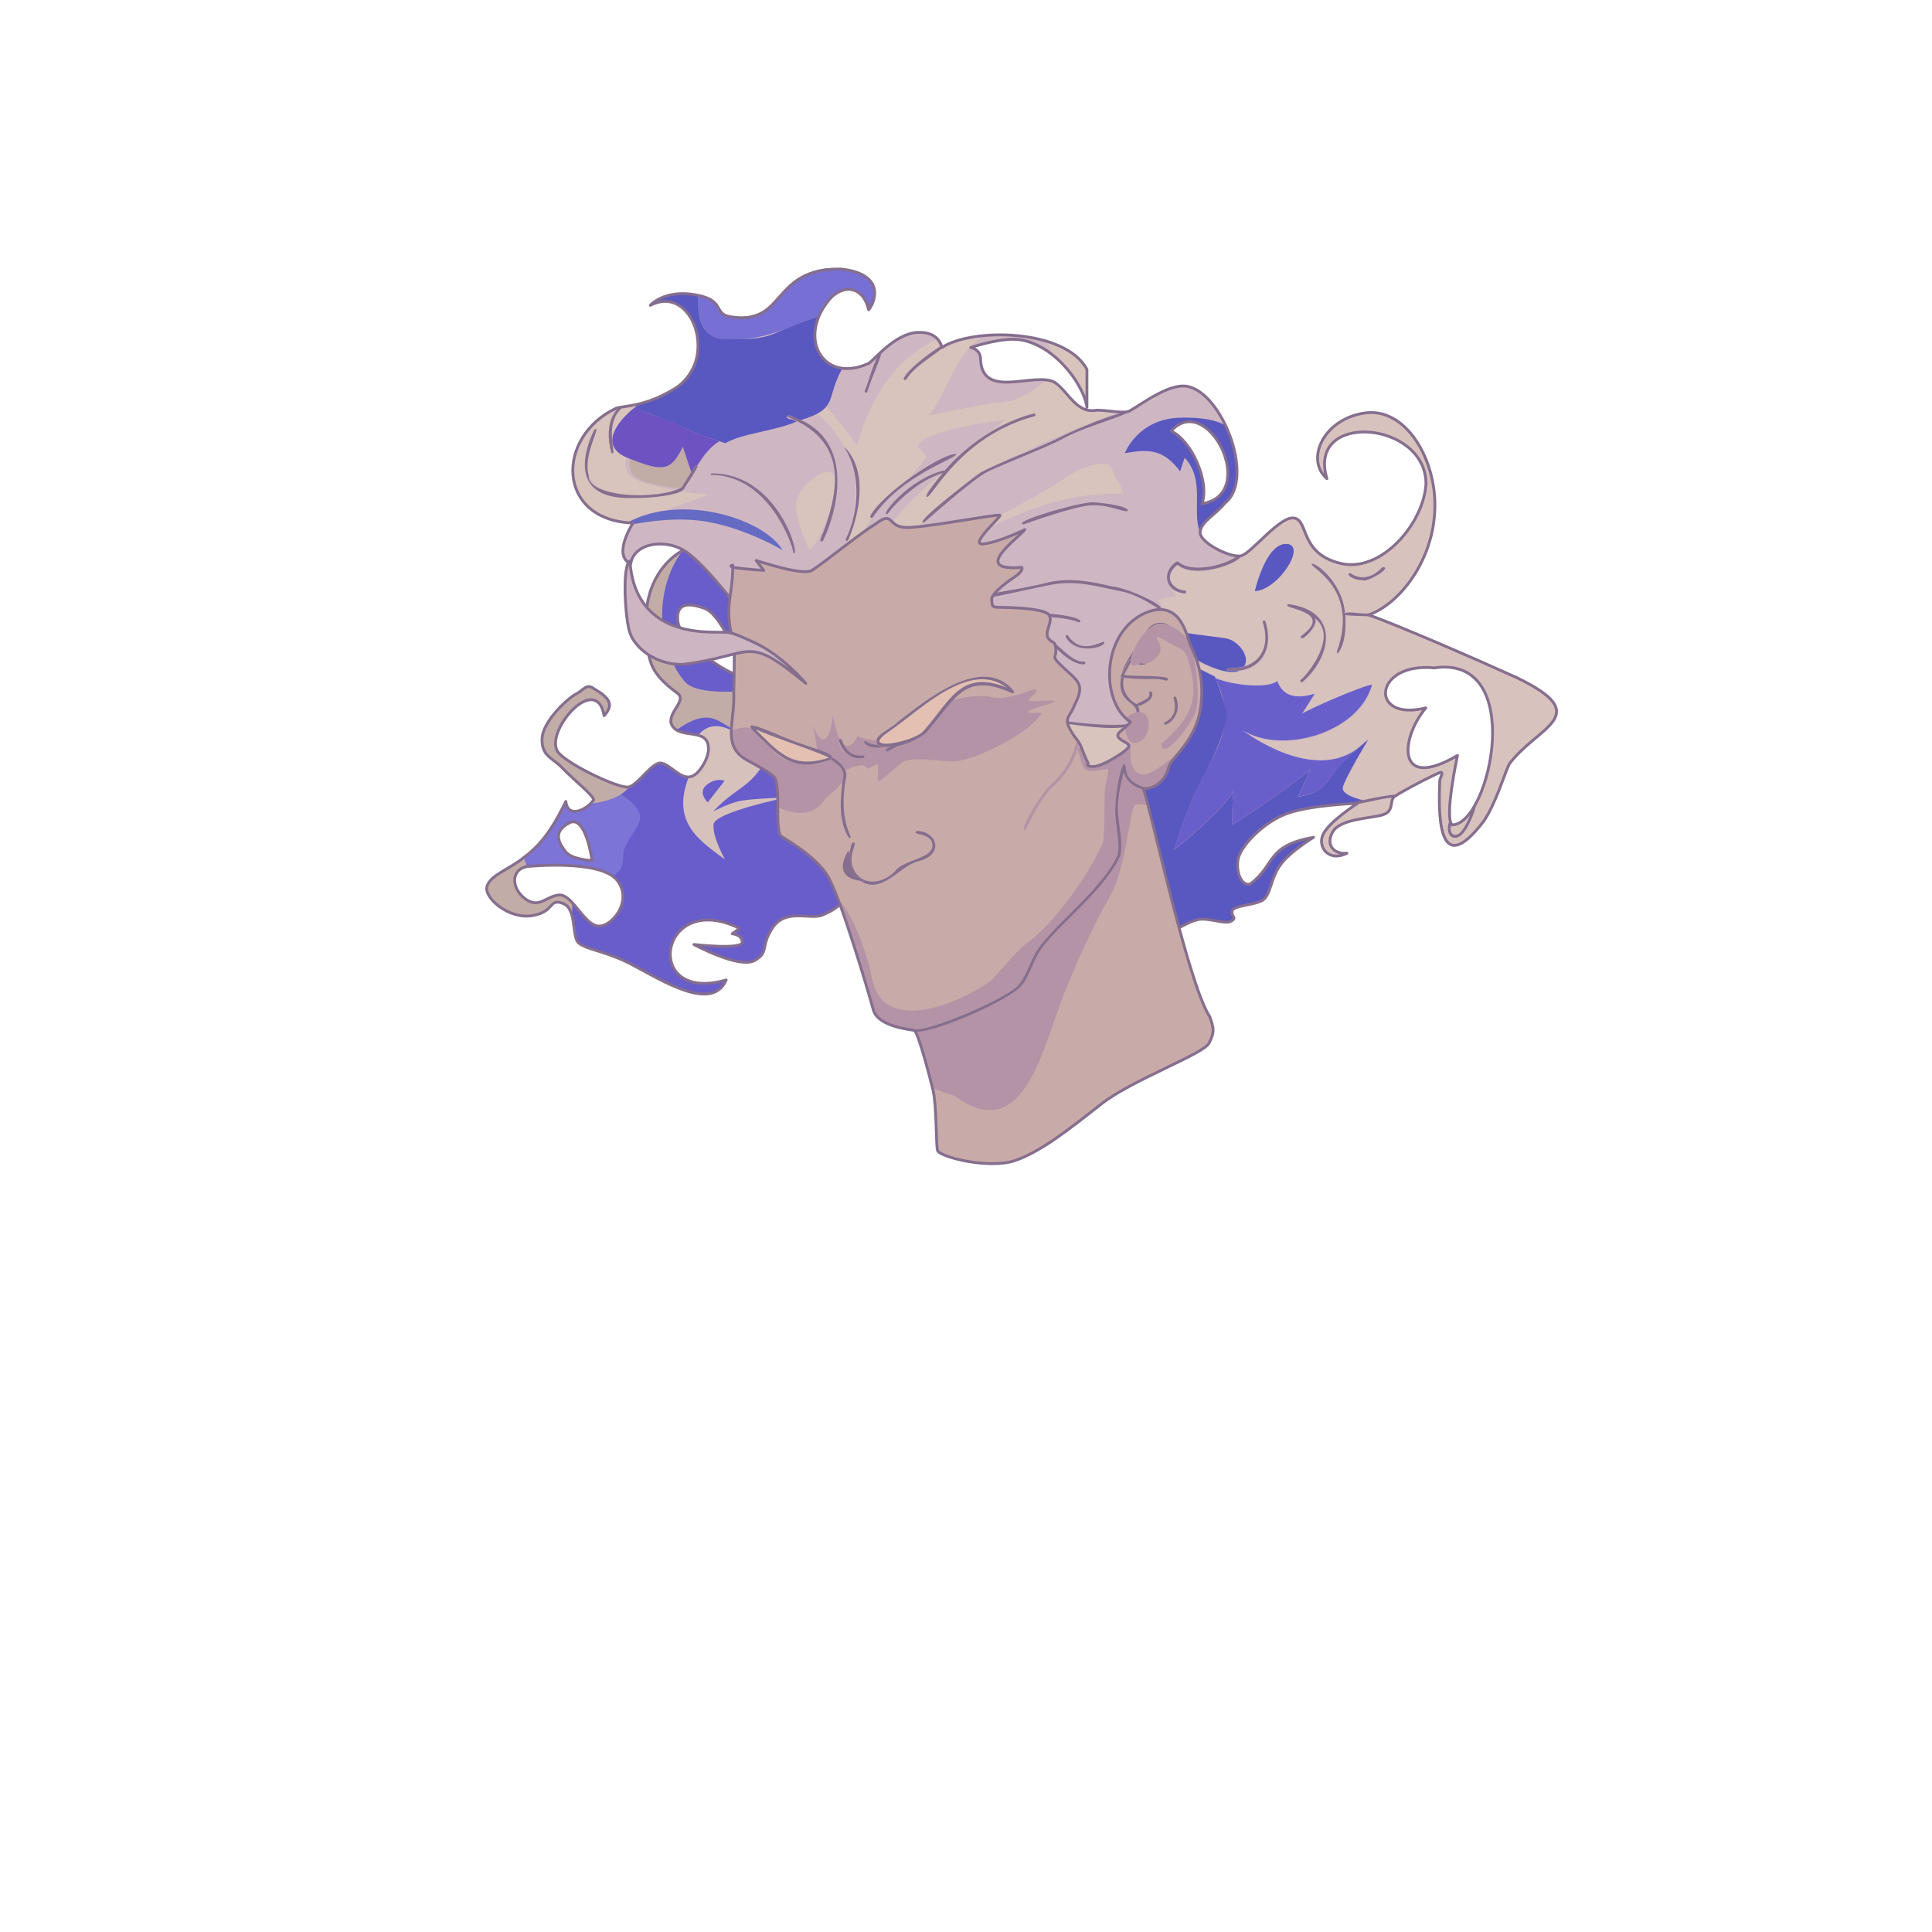 <svg version="1.1" id="图层_1" xmlns="http://www.w3.org/2000/svg" x="0" y="0" viewBox="0 0 1024 1024" style="enable-background:new 0 0 1024 1024" xml:space="preserve"><style>.st1{fill:none}.st4{fill:#c2aca7}.st5{fill:none;stroke:#856e8e;stroke-width:1.5;stroke-linecap:round;stroke-linejoin:round;stroke-miterlimit:10}.st7{fill:#d9c4bd}.st8{fill:#d7c2bd}.st13{fill:#5957c0}.st15{fill:#856e8e}.st17{fill:#b493a6}.st18{fill:#e3c0b2}</style><path d="M438.1 434.6c-3.7-4.5-37-71.9-48.7-77.2-11.8-5.3-28.8-18.3-30.1-28-1.2-9.7 5.3-10.2 14.2-6.9 8.9 3.2 17.9 27.6 17.9 27.6s30.1 3.7 31.7 2.4c9.3-16.2-30.6-68.5-55.6-63.4-19.9 7.3-25.2 27.6-24.8 37 .6 21.8-1 28.7 16.6 41.5 4.5 3.7-4.5 9.3-3.7 15.4 3.2 10.1 20.2 1.4 19.9 14.2.2 4-4.9 14.2-10.2 14.6-5.3.4-9.7-6.1-14.6-7.3s-12.2 11.4-17.5 12.6-36.9-14.1-38.2-19.9c-4.7-11.6 21.2-40.6 25.2-17.9 5.5-5.9 2.6-9.6-5.3-14.2-4.1-3.2-5.6.8-9.7 2.8-4.1 2.1-17.5 14.2-17.9 23.6-.4 9.3 5.7 10.2 10.6 15.4 4.9 5.3 17.5 15.4 16.7 17.1-2.9 4.6-13.5 10.5-14.7.8-4.1 8.3-10.7 21.5-22.3 29.7-7.3 6.1-17.9 9.3-19.5 15.4s11.8 17.5 24 15.4c12.2-2 8.5-9.3 16.2-6.5s4.5 17.9 8.5 21.1c4.1 3.2 12.6 4.1 24 9.3 15.1 7 45.9 29.1 54.1 10.2-44.7 12.9-35.8-47.7 6.4-27.7 1.4.2-3.2 3.2-3.2 3.2s5.3.4 5.3 4.5-25.6 1.2-25.6 1.2 24 13 32.1 8.5 2.8-7.3 9.7-17.5c6.9-10.2 19.5-4.1 26-6.5 26.6-10.4 13.9-35.1 2.5-50.5zm-136.5 1.6c8.9-4.9 12.2 19.9 12.2 19.9s-11-.4-14.2-4.9c-3.3-4.5-6.9-10.1 2-15zm14.2 54.4c-7.3-2.4-12.9-17.2-19.9-16.2s-10.2 7.3-17.5 2-7.9-15.4.8-17.1c0 0 39-4.1 47.9 7.3 9 11.4-4 26.4-11.3 24z" style="fill:#685dca"/><path class="st1" d="M301.6 436.2c-8.9 4.9-5.3 10.6-2 15 3.2 4.5 14.2 4.9 14.2 4.9s-3.3-24.8-12.2-19.9zM374.7 415.9c-5.3 4.1.4 9.3.4 9.3l8.9-11.4s-4-2-9.3 2.1z"/><path d="M329.2 421c-5.4 3.5-12.8 4.8-16.4 5.1-4.9 5.2-12.4 5.6-12.9-1.3-4.1 8.2-10.7 21.6-22.3 29.7.8 1.9 1.4 3.6 1.7 4.9 0 0 33.3-3.5 45.4 5 6-3.4 5.3-7 5.8-13.1 4.1-13.1 18.1-17.3-1.3-30.3zm-29.6 30.2c-3.2-4.5-6.9-10.2 2-15 8.9-4.9 12.2 19.9 12.2 19.9s-11-.4-14.2-4.9z" style="fill:#7c74d6"/><path d="M391 424.8c-6.1 1.6-13 5.3-13 5.3 14.3-15.4 23.8-12.4 32.1-38.2l-10.2 1.2c-7.7-1.7-19.3-15.1-29.7-3.7 10.3 2.9 3.5 20.8-5.1 22.3-9.8 24.7 6.5 34.3 19.2 43.9 0 0-6.9-12.2-6.1-18.7s38.6-14.2 38.6-14.2-19.8.5-25.8 2.1zm-16.3-8.9c5.3-4.1 9.3-2 9.3-2l-8.9 11.4c0-.1-5.7-5.4-.4-9.4z" style="fill:#d6c1bd"/><path class="st4" d="M342.6 326.1c.6 21.8-1.1 28.7 16.6 41.5 5.3 4.1-10.1 14.7-.7 19.4 21.8-15.7 23.8 1.3 37.6 1.3 3.7-2.8 2.4-19.1 1.2-21.1s-27.6 2.4-34.5-6.1c-15-18-16.2-48.9-1-69.3-15.3 8.6-19.5 25.9-19.2 34.3zM329.2 421c1.6-1.1 3.1-2.3 4.1-3.9-5.3 1.2-36.9-14.1-38.2-19.9-4.7-11.6 21.2-40.6 25.2-17.9 5.5-6 2.6-9.6-5.3-14.2-5-5.7-28.1 17.1-27.6 26.4-.4 9.3 5.7 10.2 10.6 15.4 5.2 6.7 21.2 15.9 14.9 19.1 3.5-.3 10.9-1.6 16.3-5zM258.1 469.9c-1.6 6.1 11.8 17.5 24 15.4 12.2-2 8.5-9.3 16.2-6.5 2.5.9 3.9 3.1 4.7 5.8.5-2 .4-4.2.1-6.5-8.2-10.6-15.5 5.4-24.7-1.8-7.3-5.3-7.9-15.4.8-17.1-.2-1.2-.9-3-1.7-4.9-7.2 6.3-17.7 9.5-19.4 15.6z"/><path class="st5" d="M438.1 434.6c-3.7-4.5-37-71.9-48.7-77.2-11.8-5.3-28.8-18.3-30.1-28-1.2-9.7 5.3-10.2 14.2-6.9 8.9 3.2 17.9 27.6 17.9 27.6s30.1 3.7 31.7 2.4c9.3-16.2-30.6-68.5-55.6-63.4-19.9 7.3-25.2 27.6-24.8 37 .6 21.8-1 28.7 16.6 41.5 4.5 3.7-4.5 9.3-3.7 15.4 3.2 10.1 20.2 1.4 19.9 14.2.2 4-4.9 14.2-10.2 14.6-5.3.4-9.7-6.1-14.6-7.3s-12.2 11.4-17.5 12.6-36.9-14.1-38.2-19.9c-4.7-11.6 21.2-40.6 25.2-17.9 5.5-5.9 2.6-9.6-5.3-14.2-4.1-3.2-5.6.8-9.7 2.8-4.1 2.1-17.5 14.2-17.9 23.6-.4 9.3 5.7 10.2 10.6 15.4 4.9 5.3 17.5 15.4 16.7 17.1-2.9 4.6-13.5 10.5-14.7.8-4.1 8.3-10.7 21.5-22.3 29.7-7.3 6.1-17.9 9.3-19.5 15.4s11.8 17.5 24 15.4c12.2-2 8.5-9.3 16.2-6.5s4.5 17.9 8.5 21.1c4.1 3.2 12.6 4.1 24 9.3 15.1 7 45.9 29.1 54.1 10.2-44.7 12.9-35.8-47.7 6.4-27.7 1.4.2-3.2 3.2-3.2 3.2s5.3.4 5.3 4.5-25.6 1.2-25.6 1.2 24 13 32.1 8.5 2.8-7.3 9.7-17.5c6.9-10.2 19.5-4.1 26-6.5 26.6-10.4 13.9-35.1 2.5-50.5zm-136.5 1.6c8.9-4.9 12.2 19.9 12.2 19.9s-11-.4-14.2-4.9c-3.3-4.5-6.9-10.1 2-15zm14.2 54.4c-7.3-2.4-12.9-17.2-19.9-16.2s-10.2 7.3-17.5 2-7.9-15.4.8-17.1c0 0 39-4.1 47.9 7.3 9 11.4-4 26.4-11.3 24z"/><path d="M803.8 359.1c-20.7-9.4-64.4-28.4-78.5-33.2 16.3-5.5 34.6-28.8 35.2-56.5.8-25.6-15.2-53.7-37.2-50.5s-31.6 24.8-20 34.8c-11-35.9 52.6-30.8 52.5 2.8-1.2 20.8-23.6 47.3-45.3 42.1-21.6-5.2-16.8-22.4-24.4-24s-22.8 18.8-28.4 20-22.4-7.2-21.6-12.8c.8-5.6 8-8.8 13.2-15.2 16.9-13.4-3.1-62.5-22.4-62-10.4 0-26 12.8-29.2 13.6s-11.6-.8-16.4-.8c-10.9 2.1-15.2-10.2-22.4-14.8-10.6-5.8-38.9 9.8-39.2-12.8-.4-4.9-5.2-5.6-5.2-5.6s12.8-4.4 22.8-4.4c19.2.4 36.7 22.4 38.8 36v-20c-11.4-21.6-60.9-22.2-76.9-11.6 0 0-1.2-8.8-13.2-8s-23.2 15.2-25.6 16.4c-24.5 11.3-38.8-14.4-19.6-35.2 8.4-7.6 17.2-4 19.6 6.8 4-4.8 8.4-19.2-14.8-21.6-37.6-.5-28.6 30.6-58.9 25.2-8.8-1.6-2-8.8-18.4-11.6s-23.6 5.6-23.6 5.6c23-11.8 36.8 30.5 12.4 44.5-15.2 9.2-25.8 8.7-30.4 10-32.7 15.5-31.5 59.6 8.8 60.9 0 0-11.2 17.2-1.2 21.6 1.6-11.2 19.2-14 30.4-5.6s28 31.2 28 31.2 19.6 19.2 22 23.2 183.4 149 194.3 148.2 4.4-.4 11.2-2.4 9.2-4.8 14.8-6 14.4 2.8 17.6.8c3.2-2 0-2 .4-5.2s12.4-3.2 16.4-6 4-10.8 8.8-18 18-15.2 18-15.2c-25.3 4.4-20.1 14.8-33.6 24.8-4.8 1.2-7.6-6.8-6.4-13.2 1.2-6.4 12-18.4 24.4-23.6s38.9-6 38.9-6-15.6 10-18.4 16.8 3.6 14.4 12.8 9.6c-6.4.8-11.6-4-7.6-11.2s20.8-7.2 26.8-9.2 3.2-7.4 6-9.6 22.5-12.5 24.4-12.8-.4 3.2-.4 4.4c-.5 13.8-2.2 54.8 23.2 21.6 6.4-9.2 11.2-25.6 13.6-30.4 15.1-20.3 45.9-25.6 3.9-45.9zM620.7 228.5c19.2-21.6 47.1 33.5 16.4 38.5 4.2-12-5.8-33.8-16.4-38.5zm149 208.7c-4.4-3.6 2.8-36.8 2.8-36.8-33 19.4-30.2-9.3-16.8-25.2-30.3 7.6-27.9-24.4 4.4-21.2 49.3-7.3 29.8 83 9.6 83.2z" style="fill:#ceb7c2"/><path class="st1" d="M628.2 301.3c-1.7-.6-2.9-1.2-3.6-1.7.5.6 1.5 1.2 3.6 1.7zM768.6 434.9c1.5 6.2 6.9.9 12-6.9 6.1-9.8 11.3-24.3 10.7-41.2-1.2-30-15.2-32.8-31.2-32.8-10.4 0-25.6.8-25.6 13.6 0 12.8 21.2 7.6 21.2 7.6-13.5 16-16.1 44.6 16.8 25.2 0 0-5.6 26-3.9 34.5zM620.7 228.5c10.8 4.8 20.6 26.5 16.4 38.4 30.6-5 2.8-60-16.4-38.4zM334.9 250.7c-1.1-2.2-1.4-4.9-1.3-7.7-.5-.2-1-.5-1.5-.7-4.1 13.1 12.7 14.6 25.9 17.6 1.3-.4 2.1-.8 2.6-1.1-4.8-.4-22.8-2.3-25.7-8.1zM517.3 251.7c-.9.5-3.5 2.8-7 5.8 3.4-2.7 6.7-5.2 9.2-6.9-1.2.5-1.9.9-2.2 1.1zM622.3 301c-.9 1-1.9 2.4-2.2 4 .6-1.4 1.5-2.8 2.2-4z"/><path class="st7" d="M598.9 384.4c-6.5 3.6-33.2-1-32.6-.7-.5-.1-.8-.6-.5-1.1-19.1-2-36.9-5-36.9-5l-6.7 14 13.5 30.3c3.1 2.9 28.8 8.3 53.3 2.2 4-12.9 8.9-27 13.8-40.1-1.4.3-2.6.4-3.9.4zM586.1 245.9c-3.4-.1-11.1 0-22.6 8.2-24.4 16.2-48.3 24-63.5 38.5 28.6-15.2 56.5-32.1 95.3-30.9 0 0-1.4-5.3-3.4-7.7-2-2.3-2.4-8-5.8-8.1zM557.6 188.1c9.6 4.8 18.1 24.4 18.2 27.6-1.1-18.5 6.7-23.4-20.8-34.7 1 2.1 1.9 4.6 2.6 7.1zM612.6 211.3s-.4-.5-1.1-1.4c-3 1.7-5.8 3.5-8.1 4.9 5.2-2 9.2-3.5 9.2-3.5zM501.8 248.2c-.4.4-.9.8-1.3 1.1 0 .1.1.1.1.2.4-.4.8-.9 1.2-1.3zM450.5 243.2c4.2 10 3.3 22.3.9 33.6 2.5-8.6 4.8-22.1-.9-33.6z"/><path class="st7" d="m435.9 217.5-3 1.5c4.6 3.9 10.3 9.9 14.7 18.1.3-.1.7-.1.9.2 14.7 20.1 1.9 48.7.4 49.3-2.8 9.4-5.8 16.1-5.8 16.1l4.3-1.9s7.2-14.8 14.5-26.2c-3.1-3 16.7-19 19.6-20.8 5.4-5.8 9.7-11.7 9.7-11.7l-4.8-5.3c0-8.5 47.1-14.7 46.2-14 0 0-3.3 2.5-8.6 6.7.9-1.2 26.9-14 24.2-8.9-38.4 10.4-54.8 42.2-56.5 42.9-2.4-.7 2.2-5.5 7.8-12.8-16.7 13.2-33.6 32.2-37.2 43.3 5.4-3.4 22.3-11.8 26.7-17.1-.1 0-.2-.1-.2-.2-1.2-1.5 21.9-19.4 28.5-25.1 26.1-13.2 56-26 76.6-33.4-8.6-1.8-18.2 1.6-24.9-5-5.4-5.5-6.5-10.1-13.5-11.8-9.2 5.3-13.2 10.8-24.4 11.8-11.1 1-39 7.2-39 7.2 10.6-12.7 13.1-32.6 30.2-43.1-11.9 1.4-20.5 5.2-22.9 6.3.6 1.6-15.4 9.9-19.3 17.3-.2.3-.8.6-1.1.3-.4-.2-.5-.7-.3-1 4.1-6.9 18.8-16.5 19.7-17-.2-.8-.7-2.1-1.8-3.4-26.9 12.6-37.6 38.9-42.3 56.4 0 0-10-13.8-16.4-20.7-.3.8-1 1.5-2 2z"/><path class="st7" d="M442.5 252.9c-3.3-8.3-18 4.2-20.1 11.7-2.4 8.7 6.7 27 6.7 27 5.5-4.6 14.6-26.6 13.4-38.7zM375.3 262.3c.6 0-6.1-.5-14.5-1.9-2.1 1.9-18 3.8-24.2 3.5-34 1.7-28.3-22.6-21.7-36.2.5-.9 1.8-.1 1.3.7-15.1 31.6 5.1 39.1 41.7 31.5-13.1-3-30-4.5-25.9-17.6-3.3-1.7-6.1-3.7-7.4-6.1.3 1.9.7 3.1.7 3.1.3.9-1.1 1.3-1.4.4-.2-.7-4.8-15.9 4.1-24.2-29.2 9.4-38.4 57.3 4.6 61.2 4.1-1.8 9.5-4.3 18.1-5.6 13-4.3 23.9-8.8 24.6-8.8z"/><path class="st7" d="M324.2 231.6c2.3-6.7 8-12.6 13-16.3-.2-.3-.3-.6-.5-1-2.3.5-4.3.8-6 1.1-5.3 4-6.9 10.7-6.5 16.2z"/><path class="st8" d="M718.4 425.6zM766.9 446.8c15.8 6.9 29.7-33.9 32.8-42 2.4-4.8 24-21.2 25.6-26.4 1.9-16.7-88.8-46.5-99.4-52.2-.2.5-.7.5-1.2.5-4.1-.1-11-.3-11.7-.7 1.1-.3-1.9 25.3-4.5 19.5 11.7-32.9-13.5-44-13.4-46.3.9-1.7 15.6 8 17.8 26 .6-1 8.2.4 12.3.1.3 0 .6.2.7.5 18.4-8 32.9-27.8 34.5-56.2.8-25.6-15.2-53.7-37.2-50.5s-31.6 24.8-20 34.8c-11-35.9 52.6-30.8 52.5 2.8-1.2 20.8-23.6 47.3-45.3 42.1-21.6-5.2-16.8-22.4-24.4-24-7.3-1.5-21.7 17.3-27.7 19.8-1.9 4.8-25.9 12.7-34.1 5-8 6.7-2.9 13.2 3.9 13.7 3.2 2.8-5.7 1.1-8.2-2.6 1.1 2.7 3.4 5.3 3.4 5.3s-7.7 1.4-9.1 1.9c-1.4.5 9.6 13.5 9.6 13.5l.5 3c3.3 2 15.9 2.8 25.5 4.3 6.7.8 13.4 9.7 9.9 14.9 10.2-2.7 12.6-11.4 9.6-23.3 2.6-5.5 4.4 16.7-1 19.9-11.2 12.4-30.8 2.5-36.9-1.8l1 4.8L644 359s.1.3.3.8c8.5 3.6 27.3 5.9 32.9 1.6 3.6 9.9 12.8 8.8 19.8 6.7l-6.7 10.6c3.6-2.5 32.4-15 37.1-15.4-6.6 25.6-48.6 37.4-68.8 24 13.1 9.5 45 27.9 66.9 4.9 0 0-12.8 21.2-13.5 25.5s10.6 6.7 10.6 6.7l-.8.3c4.6-.7 13.7-3.5 18-2.8 4.3-2.9 22-12.1 23.8-12.4 1.9-.3-.4 3.2-.4 4.4-.3.9-1.5 29.7 3.7 32.9zM715 304.1c2-1 7.6 7 17.9-3.4.3-.3.8-.3 1.1 0s.3.8 0 1.1c-5.5 6.9-15 6.8-18.9 3.5-.3-.4-.4-.8-.1-1.2zm-50 9.2s5.8-25.5 16.8-25c11.1.4-4.3 24.5-16.8 25zm25.6 48.2c-6.1 1.1 22.6-19.8 6.2-34 1.7 3.7-.8 7-6.2 10.9-.3.2-.8.2-1-.2-.2-.3-.2-.8.2-1 4.5-3.2 6.5-6 6-8.4-.5-5.7-17.4-6.9-12.7-8.5 28.1 3.8 22.6 27.9 7.5 41.2zm56.3 40.9c-4-11.2 8.8-27.2 8.8-27.2s-21.2 5.2-21.2-7.6 15.2-13.6 25.6-13.6c37.8-5.7 36.5 50 21 73.2 3.7-1.3-4.9 17.7-9.5 16.7-5.2.7-4.6-8.2-2.9-9.1-1.8-8.5 3.9-34.5 3.9-34.5s-21.7 13.3-25.7 2.1z"/><path class="st8" d="M719.3 426.3c-.3 0-.5-.1-.6-.3-2.9 1.9-15.3 10.4-17.8 16.4-2.8 6.8 3.6 14.4 12.8 9.6-6.4.8-11.6-4-7.6-11.2s20.8-7.2 26.8-9.2c5.4-1.8 3.7-6.3 5.3-8.8-6.1.6-18.5 3.5-18.9 3.5zM769.4 441.4c5.1 4.5 9-7.1 11.3-13.4-4.8 7.2-9.1 11.3-11.3 8.8-.4 1.3-.8 3.4 0 4.6zM656 294.7z"/><path d="M334.9 250.7c2.9 5.8 20.9 7.7 25.8 8.1.5.3 5.4-8.2 5.7-8.5l-4.5-13.5c-6.2 12.9-10.5 13.4-28.2 6.3-.2 2.7.1 5.4 1.2 7.6z" style="fill:#c2aca6"/><path d="M360.4 225.7c-7.8-4.4-21.1-6.7-23.1-10.4-9.4 7-21.3 21.5-3.6 27.8 17.7 7.1 22 6.6 28.2-6.3l4.5 13.5c.5-.4 2-4.4 3.1-3.5 3.5-5.4 6.9-10.1 11.8-12.9-5.4-1.9-15.7-5.4-20.9-8.2z" style="fill:#6d52c1"/><path d="M637.1 412.9c-7.7 14-14.9 37.5-14.9 37.5 2.4-1.5 31.1-25.6 31.3-31.8L653 437c-.2 1.2 42.8-28.4 41.9-29.8l-6.7 14.9c8.8-1 13.4-3.9 19.3-13.5 2.9-3.5 9.7-9.7 14-13.5-21.1 18.7-53.1-.7-63.1-8.2 21 13.3 61.7 1.7 68.8-24-4.8.4-33.5 12.9-37.1 15.4l6.7-10.6c-7 2.1-16.2 3.2-19.8-6.7-5.7 4.3-24.3 2-32.9-1.6 9.2 20.4 6.4 27.9-7 53.5z" style="fill:#685fcb"/><path d="M370 162.6c.5 7.2 3.4 16.4 12.5 16.8 17.7 3 34.8-5.6 51.2-11.8 4-13.8 22.4-22.1 26.4-3.7 4-4.8 8.4-19.2-14.8-21.6s-32.4 16.8-37.3 20.4c-4.8 3.6-12.8 6.4-21.6 4.8-8.4-1.5-2.6-8.1-16.2-11.2-.2 2.6-.3 4.8-.2 6.3z" style="fill:#766fd4"/><path class="st13" d="M719.1 424.9s2.4-.4 3.2-.8c0 0-11.3-2.4-10.6-6.7.7-4.3 13.5-25.5 13.5-25.5-4.4 3.7-14.5 12.6-17.8 16.8-5.7 9.5-10.8 12.6-19.3 13.5l6.7-14.9c1 1.3-42 31-41.8 29.7l.5-18.3c-.3 6.3-29.3 30.6-31.3 31.8 0 0 7.2-23.6 14.9-37.5 7.7-14 13-28.4 13-33.7-.1-5.1-4.8-16.9-6.2-20.7l-11.6-5.8-1-4.8s18.1 11.4 25.9 7.3c-1.6.3-9.6.9-6.2-1.3.1 0 4.1.4 8.4-.8 3.5-5.1-3.2-14-9.9-14.9-9.6-1.5-22-2.3-25.5-4.3-4.1-.5-10.3 22.6-21.6 50.1-10.7 30.2-24.2 63.3-22.5 93.6 32.6 23.6 27.6 20.1 54.6 9.5 5.6-1.2 14.4 2.8 17.6.8 3.2-2 0-2 .4-5.2s12.4-3.2 16.4-6 4-10.8 8.8-18 18-15.2 18-15.2c-25.3 4.4-20.2 14.8-33.6 24.8-4.8 1.2-7.6-6.8-6.4-13.2 1.2-6.4 12-18.4 24.4-23.6 11.2-4.7 33.5-5.8 38.1-6 .3-.4.5-.7.9-.7zM681.9 288.3c-11.1-.5-16.8 25-16.8 25 12.4-.5 27.8-24.6 16.8-25zM625.6 221.4c-22.6.5-29.4 18.8-29.4 18.8 13.5-2.4 20.5-1.8 29.3 9.6l2.4-7.2c11 11.8 3.8 28 8 39.3.8-5.6 8-8.8 13.2-15.2 8.4-6.4 8-27.4.5-41.2-5.3-3-12.9-4.4-24-4.1zm25.2 27.9C652 265 637.1 267 637.1 267c4.2-12.1-5.8-33.7-16.4-38.4 7.5-12.5 29.3 0 30.1 20.7zM337.7 216.1c1.9 2.4 15.4 5.8 22.6 9.6 6.3 3.3 18 7.2 24.1 9.2 9.6-5.4 25.9-6.3 37.9-11.5-3.7-1.9-5-.9-5.4-2.6 1.2-1.5 2.7.1 7.3 1.9 20.7-6.1 13.2-11.6 22.4-27.7-13.5-.5-17.8-15.2-12.9-27.3-6.7 2.3-16.6 6.2-22.8 8.9-9.1 3.9-19.3 3.4-28.4 2.9-11.6-1.2-13.1-13.7-12.3-23-.7-.2-1.4-.3-2.2-.4-16.4-2.8-23.6 5.6-23.6 5.6 28.9-12 41.5 44-7.6 52.7.2.7.6 1 .9 1.7z"/><path d="M375.8 276.7c20.7 3.9 39 14.9 39 14.9-9.7-16.5-53-30.4-81.9-14.8 1.4.1 2.2.1 2.2.1s-.3.4-.7 1.2c8-1.6 25.3-4.4 41.4-1.4z" style="fill:#656ac2"/><path class="st15" d="M574.1 352.1c1.2.4 1.7-1.4.4-1.5-7.1 1.1-17.3-14.1-16.5-8.8.5.3 9.1 10.3 16.1 10.3zM572.1 329.9c4.7-3.2-26.4-6.7-22.3-3.2 2.3.1 14 .1 22.3 3.2zM594.6 313.5c9.8 2 19.5 9.5 20.3 9.6 4.2-1.7-17.7-11.7-25.6-12.3-9-2.1-21.4-5-33.8-2.1-15.4 4-36.6 6.2-36.7 8.1.4 1.8 21.7-3.6 37-6.6 14.7-3.2 26.7 1 38.8 3.3zM712.9 325.3c-1.4-17.7-17.1-28.1-17.7-26.3-.2 2.1 25.3 13.4 13.4 46.3-.1.4.1.8.4 1 4.7-5.6 4.1-15.4 4.1-20.5-.1-.1-.2-.3-.2-.5z"/><path class="st15" d="M725.3 325.1c-3.9.5-13.9-1.9-12.2.8.7.4 7.7.6 11.7.7.4 0 1 0 1.1-.5-.4-.2-.7-.2-.7-.2s.2-.1.7-.3c-.1-.3-.3-.5-.6-.5zM722.3 307.5c1.6 1.6 16.3-7 10.5-6.9-9 9.5-16.5 3.6-16.8 3.3-3.8-.2 1.3 3.8 6.3 3.6zM682.9 320.2c-5.6 2.5 25.6 3.2 6.7 16.9-1.4 5 10.6-6.4 7-9.7 13.7 9.8-4.9 31.7-7.2 32.9-.7.7.3 1.8 1 1.1 15.1-13.1 20.3-37.4-7.5-41.2zM651.1 353.9c-1-.1-1 1.5-.1 1.5.1 0 .9.1 2.2.1 13.9.5 22.4-10.5 17.5-26.1-.2-.9-1.7-.5-1.4.4 5.3 16.2-5.3 25.6-18.2 24.1zM627.9 314.5c1 .1 1.1-1.5.1-1.5-6.6-.4-12-7.5-3.9-13.7 8.8 7.6 31.9-.1 34.1-5-.7.3-1.4.3-2.3.3-7.3 5.5-24.8 9.2-31.4 3.1-.3-.2-.6-.2-.9 0-8 5-6.5 15.8 4.3 16.8zM585.1 341.3c2-4.6-10.8 7.9-19-4.4-.2-.3-.7-.4-1-.2-.3.2-.4.7-.2 1 4.4 8.1 16.7 6.7 20.2 3.6zM541.6 277.4c.2.4.6.5 1 .5.3-.1 27.9-10.1 36.3-10.1 9.7-.3 17.7 4.4 19 2.8-.2-2-9.6-3.8-19-4.4-9.2.6-37 8.9-37.3 11.2zM449.6 286.2c-.1.3 14.8-32.3-1.9-49.1 0 0-.1 0-.1.1 9.5 15.1 7.1 35.5.7 48.5-.2.5.1 1.1.6 1.1.3-.2.6-.4.7-.6z"/><path class="st15" d="M416.9 220.7c26.4 10.5 30.3 29.2 21.2 56.5-1.6 5.8-5.3 11-1.9 9.5 8.4-17.4 17.6-56.4-18.3-66.5-.5-.1-.9.1-1 .5zM421 293.3c2.6-1.2-9.9-42.5-43.7-42.4-.4 0-.7.4-.7.8 31.7-.2 44.3 39.6 43.8 41 0 .4.3.6.6.6zM368.4 247c-1.3 2.2-5.8 9.1-7.2 11.4-13.2 7.1-50 5-49.2-6.4-3.2-11.5 7.4-27 3-24.3-6.6 13.6-12.3 37.8 21.7 36.2 7.4.2 22.9-1.3 25.7-4.5 0-.5 8.7-12.5 7.1-12.7-.4-.2-.9-.1-1.1.3z"/><path class="st15" d="M324 239.9c4.1 3.8-5.4-16 6.8-24.5-1 .1-1.8.3-2.6.4-9 8.2-4.4 23.4-4.2 24.1zM519.5 250.6c-5.9 4.3-36 27.4-29.7 26.3.3-.2 26-23.1 33.5-26.8 9.7-4.7 31.4-12.9 40.5-17.8 10.3-5.9 35-12.5 34.4-14.3-8.9 1.6-25.4 8.4-35.2 13.1-10.9 5.9-32.4 13.4-43.5 19.5zM500.6 249.5c-4.5 5.8-11.1 13.3-9.2 13.9 2.7 0 18-32.4 56.9-42.8.9-.2.5-1.7-.4-1.4-18.7 4.7-36.2 17.4-47.3 30.3zM461.3 273.4c-.5.8.7 1.5 1.3.8 15.3-22.6 44.2-31 44.3-33.5-6.4-1.1-38.8 20.2-45.6 32.7z"/><path class="st15" d="M500.2 250.5c.4-.1.6-.6.4-1 0-.1-.1-.1-.1-.2-18.6 4.4-34 23.9-30.5 23.2.2 0 .5-.1.6-.3-.3.1 12.2-16.4 29.6-21.7zM458.3 207.1c-.1.4.1.8.4 1 .4 0 .9-.1 1-.5 2.7-8.8 8.2-19.7 7.4-21.6-3.6 3.4-7.4 18.9-8.8 21.1zM479.1 200.3c-.5.9.9 1.6 1.4.7 4-7.4 19.8-15.7 19.3-17.3-.4.2-.7.3-.7.3s0-.3-.2-.7c-.1 0-.2 0-.2.1-.8.4-15.7 10.1-19.6 16.9zM738.8 421.2c-5.1.4-14.7 2.5-19.7 3.6-.3.1-.6.4-.6.7h.7s-.2.1-.6.4c.6 1 13-2.8 19.6-3.2.3-.5.7-.9 1.3-1.2-.2-.2-.4-.3-.7-.3zM771.6 442.5c-3.2.1-3-3.6-2.3-5.7-.3-.5-.5-1.1-.7-1.9-1.5.8-2.4 9.4 2.6 9.1 5.8.4 10.4-14.3 10.9-15.9.1-.4-.1-.8-.5-.9-.6-.3-.8.6-1.1.9-1.7 5.7-5.6 14.4-8.9 14.4zM566.2 383.8c-.2-.4 25.8 4.3 32.6.7 0-.4-.4-.7-.8-.7-12.3 1.4-31.4-1.4-31.6-1.4-.9-.2-1.2 1.3-.2 1.4z"/><path class="st5" d="M803.8 359.1c-20.7-9.4-64.4-28.4-78.5-33.2 16.3-5.5 34.6-28.8 35.2-56.5.8-25.6-15.2-53.7-37.2-50.5s-31.6 24.8-20 34.8c-11-35.9 52.6-30.8 52.5 2.8-1.2 20.8-23.6 47.3-45.3 42.1-21.6-5.2-16.8-22.4-24.4-24s-22.8 18.8-28.4 20-22.4-7.2-21.6-12.8c.8-5.6 8-8.8 13.2-15.2 16.9-13.4-3.1-62.5-22.4-62-10.4 0-26 12.8-29.2 13.6s-11.6-.8-16.4-.8c-10.9 2.1-15.2-10.2-22.4-14.8-10.6-5.8-38.9 9.8-39.2-12.8-.4-4.9-5.2-5.6-5.2-5.6s12.8-4.4 22.8-4.4c19.2.4 36.7 22.4 38.8 36v-20c-11.4-21.6-60.9-22.2-76.9-11.6 0 0-1.2-8.8-13.2-8s-23.2 15.2-25.6 16.4c-24.5 11.3-38.8-14.4-19.6-35.2 8.4-7.6 17.2-4 19.6 6.8 4-4.8 8.4-19.2-14.8-21.6-37.6-.5-28.6 30.6-58.9 25.2-8.8-1.6-2-8.8-18.4-11.6s-23.6 5.6-23.6 5.6c23-11.8 36.8 30.5 12.4 44.5-15.2 9.2-25.8 8.7-30.4 10-32.7 15.5-31.5 59.6 8.8 60.9 0 0-11.2 17.2-1.2 21.6 1.6-11.2 19.2-14 30.4-5.6s28 31.2 28 31.2 19.6 19.2 22 23.2 183.4 149 194.3 148.2 4.4-.4 11.2-2.4 9.2-4.8 14.8-6 14.4 2.8 17.6.8c3.2-2 0-2 .4-5.2s12.4-3.2 16.4-6 4-10.8 8.8-18 18-15.2 18-15.2c-25.3 4.4-20.1 14.8-33.6 24.8-4.8 1.2-7.6-6.8-6.4-13.2 1.2-6.4 12-18.4 24.4-23.6s38.9-6 38.9-6-15.6 10-18.4 16.8 3.6 14.4 12.8 9.6c-6.4.8-11.6-4-7.6-11.2s20.8-7.2 26.8-9.2 3.2-7.4 6-9.6 22.5-12.5 24.4-12.8-.4 3.2-.4 4.4c-.5 13.8-2.2 54.8 23.2 21.6 6.4-9.2 11.2-25.6 13.6-30.4 15.1-20.3 45.9-25.6 3.9-45.9zM620.7 228.5c19.2-21.6 47.1 33.5 16.4 38.5 4.2-12-5.8-33.8-16.4-38.5zm149 208.7c-4.4-3.6 2.8-36.8 2.8-36.8-33 19.4-30.2-9.3-16.8-25.2-30.3 7.6-27.9-24.4 4.4-21.2 49.3-7.3 29.8 83 9.6 83.2z"/><path d="M389.2 342.3c-6.1-21.5-.8-24.3-.8-42.8 0 0-3.6.8 2.8 1.6s13.6 1.2 13.6 1.2l-4-5.2c2.6.7 24.7 8.2 29.6 5.2 8.3-5.5 25.6-19.8 34-24.8 9-6.9 6.2 1.4 14.8 2 7.1 1 49.1-7.2 50.8-6.4.4 1.2-16.8 16-8.8 15.2s22-7.6 22-7.6c-4.6 5.5-28.7 22.3-1.6 20 0 0 1.1 1.9-4 5.2-5.1 3.3-12.4 9.2-12 12s-.4 4 4 4 24 .4 26.4 4-2.8 9.2-.4 12.4c2.4 3.2 3.6.8 4 5.6s-2.4 3.6 2 8c8.9 8.9 14.2 9.7 8 21.6-2.3 6.2-5.6 6.8-2.8 12.4s4.8 6 6.4 10.4c1.6 4.4 3.6 8.4 3.6 8.4s-2 1.6 2.8 1.6 19.6-9.2 18.8-11.2-8.9-3.7-4.8-7.2c4.1-3.5 5.6-5.2 5.6-5.2-17.1-11.4-15.1-50.4 10.4-58.8 16.4-4.8 19.2 12.8 21.2 17.6 2 4.8 8 15.2 5.6 33.2s-15.2 26.4-16.8 31.6c-1.7 7.8-8.4 12.2-13.6 11.6 4.2 12 23.7 103.4 35.2 121 2 5.6 2.8 8-.4 14s-40.5 19.2-57.3 32.4-32.4 25.6-46.1 30c-13.6 4.4-39.6-2.1-40.5-5.6s-.4-24-2.4-32-8-31.2-10-31.6c-2-.4-19.2-2-21.6-10.8s-17.6-60.5-24.4-71.3-22.4-19.2-24.4-20.8c-3.8-3.2.2-27.4-4-31.6-2-2-7.1-4.8-12.8-8-15.5-7.4-7.6-20.8-8.4-36.4.3-10.1.3-24.9.3-24.9z" style="fill:#c8aba8"/><path class="st17" d="M601.5 426.8c1-.9 3.9-.6 7.2.1-1.1-4-1.9-6.9-2.2-8.2-7-1.6-10.1-6.4-10.9-9.3-10.6 42.2 15.2 34.7-25.2 73.5-6.3 6.5-14.1 14.5-17.6 18.9-4.9 5.9-6.5 14.7-11.2 20.4-5.4 7.5-44.9 24.7-56 24.6 2.3 3.9 7.1 22.2 9.1 30 4.9 2 9.3 3.4 11.4 4.1 34.4 25.6 45.5-20.1 55.6-48.1 5.2-14.4 17.6-42.5 26.4-57.3s10.6-46.3 13.4-48.7z"/><path class="st17" d="M484.9 545.4c8 .9 51.6-17.3 55.5-24.2 4.7-5.7 6.1-14.5 11.2-20.4 10.4-13.6 33.7-31.4 40.7-47.8 1.5-7.3-1.3-15.9-1.2-24.2.4-10.8 3.1-23.8 4.9-24 1.9 1-1.7 8.5 10.5 12.4.3.1.5.4.5.7 10.5.3 10.5-9.4 16.4-16.9-.1 0-.2 0-.3.1-4 .8-15.2 13.6-20.8 8s-1.6-13.2-3.6-14c.8 2-14 11.2-18.8 11.2s-2.8-1.6-2.8-1.6c.1.2-2.4-4.9-3.8-8.9l-2.2.9c3.6 11.2 1.3 13.8 15.6 10.8 2 0-1.2 7.6-1.2 12.4s0 20.8-.8 26.4c-6.4 15.2-25.7 43.6-41.2 54.1-6.4 5.6-12.8 13.6-18 19.2-13.2 9.5-41.7 23.1-56.8 11.6-5.2-5.2-6.4-11.2-7.6-18-2.9-10.3-8.3-26.8-16-35.7 7.3 19.4 16.6 51 18.4 57.7 2.2 8.1 17.1 10.1 20.9 10.7-.1-.2.2-.5.5-.5zM441.2 401.3c1.3.9 6 4.2 7.1 6.8 3.4-1.6 10-4.3 11.5-.6l4.8-2.4c1.6-.8 0 7.6.8 8.8s8.4-6.8 13.2-10c4.8-3.2 20.4 0 28-.4 11.6-1.2 37.3-14.1 44.4-24 4-3.6-5.4-.5-6-2s12.4-4.4 14-5.6-10.8 0-13.2-.4 3.6-3.6 3.6-5.6-8.8 2.8-15.6 3.6c-6.8.8-6 .4-10-.4-3.6-.7-12.3.2-18.9 1.9-4.7 5.1-9.9 13.4-14.4 17.6-3.4 3.1-9.1 5.3-14.2 6.4l-5.8 3.2c-.1.1-.2.1-.4.1-2.3-.7 1-2.2 1.7-2.6-4 .1-11.6 2.1-14.1-2.5.2-.4.7-.5 1-.3 2.3 1.4 4.5 1.8 6.5 1.9-.9-.7-1.3-1.5-1-2.5-5.1.2-9.8-2.3-9.8-2.3.3.7-4.1 8.5-7.9 3.9 1.1 2.6 4 7.4 10.6 6.6.4 0 .8.2.8.7 0 1.2-1.6.8-2.4.9-8.9-.2-12.5-10.2-10.5-10.4-2.3-4.8-3.6-12.9-3.6-12.9 0 4.3-3.4 23.8-10.8 5.2 0 .1 2.4 9.4 2.4 13.3 2.5.8 8.4 3.1 8.2 4z"/><path class="st17" d="M437.7 423.2c5.7-5.7 5.1-3.6 8.8-9 1.8-6.1-1.3-8.3-6-11.5-8.7 4.4-25.6 3.1-31.6-6.1-3.2-3.3-9.3-7.5-10.7-10.4-3.1-1.3-6.3-.3-10.1.7-3.6 14 15.8 18.8 22.3 24.8 2.5 1.7 2 10.7 2 16.2 9.8 4.2 18.5 5 25.3-4.7z"/><path class="st15" d="M441.2 401.3c.2.5-.1 1.1-.7 1.4 4.6 3.2 7.9 5.4 6 11.5-.6 6.4-2.9 20.5 3.6 30.1.5 0 .9-.6.7-1.1-5.2-11-3.6-23.1-2.7-29.6 2.2-6.4-3.5-9.8-6.9-12.3zM469.8 396.9c-.9.5-.1 1.8.8 1.3l5.8-3.2c-2.3.5-4.7.5-6.6 1.9zM465.3 394.8c-1.9-.1-4.2-.5-6.5-1.9-.4-.2-.8-.1-1 .3 1.8 3.7 8.7 3.3 11.7 2.6-1.7 0-3-.3-3.9-.8 0-.1-.1-.2-.3-.2z"/><path class="st18" d="M465.7 392.9c5.3 4.1 18.7-1.3 23.7-5.4 14.2-15.8 19.7-33 44.2-22.9-17.6-14.3-42.9 8.9-57.5 19.4-2.8 2.5-9.8 6.4-10.4 8.9z"/><path class="st15" d="M465.3 394.8c7.6 3.3 19.3-1.5 25.3-6.1 15.8-17.8 19.9-33.1 45.8-21.3.6.3 1.4-.4 1-1.1-16.5-20.2-46.7 4.8-62 16.7-3.3 3.5-13.9 7.3-10.1 11.8zm6.3-7.4c16-10.9 42.3-38.1 62.1-22.9-24.4-10.1-30.1 7.1-44.2 22.9-4.1 5.6-35.9 12-17.9 0z"/><path class="st18" d="M405.8 391.6c10.8 11.5 18.9 14.7 33.7 10-4.8-2.7-31-11.4-39-15.1 1.1 1.6 3 3.6 5.3 5.1z"/><path class="st15" d="M404.9 392.9c11.3 11.7 19.7 15.4 35.6 9.7 3.8-3.2-11.5-6.4-14.5-8-12.1-3.3-42-19.9-21.1-1.7zm-4.5-6.4c8 3.8 34.2 12.3 39 15.1-19.1 6.2-26.2-2.2-39-15.1zM444.6 392.5c0 .1 2.4 9.5 11.2 9.5.7-.1 2.3.2 2.4-.9 0-.4-.4-.7-.8-.7-7.5.7-9.9-4.6-11.2-8.2-.2-1-1.9-.6-1.6.3zM452.8 446.5c-1.8-.1-1.7 2.1-2.7 6.1.4 1.7.9 4.5 1.2 7.4.4 4.8 7.2 7.2 7.2 7.2s-1.1-.1-2.5-.3c11.3 7.3 20.1-7.1 29.9-10.2 15-3.3 11-15.9.2-16.3-3.6 2.2 5.3.9 7.7 5.5 3.4 9.4-14.5 9-19.5 16-7.2 7.2-18.4 7.8-22.3-2.2-2.3-7.3 2.2-11.9.8-13.2z"/><path class="st15" d="M451.3 460c-.2-3.5-1.1-6.9-1.6-9.3-5.1 8.4-4.6 15.7 8.8 16.4 0 0-6.8-2.3-7.2-7.1zM541.6 522.2c4.7-5.7 6.3-14.5 11.2-20.4 10.5-13.7 34.2-31.7 41-48.4 1.6-7.5-1.2-16.1-1.2-24.6-.1-6.8 1.8-14.9 3-19.4.8 3 3.9 7.7 10.9 9.3-.1-.5-.2-.7-.2-.7h.7c0-.3-.2-.6-.5-.7-12.2-4.1-8.7-11.3-10.5-12.4-1.8-.1-4.6 13.3-4.9 24-.2 8.4 2.8 16.9 1.2 24.2-7.1 16.5-30.2 34.2-40.7 47.8-4.9 5.9-6.7 14.7-11.2 20.4-3.8 6.7-47.7 25.4-55.5 24.2-.4 0-.7.3-.7.6.8.1.9 0 1.4.8 11.1.1 50.5-17.2 56-24.7zM617.3 382.8c-2.6 4 10.3-1.4 6.1-13.1-.2-.9-1.7-.5-1.4.4 3 10-4.4 12.6-4.7 12.7zM596 357.7c0-.2.1-.3.1-.5l-.3.5h.2zM594.2 358.9c-2.4 14 8.2 12.3 8.2 18.8l1.5-.3c0-1.5-.3-2.4-.7-3.2-.5 0-.8-.4-.7-.9-3.9-2-8.6-7.4-6.8-14.1-.7-.1-1.1-.1-1.1-.1-.1-.1-.3-.1-.4-.2zM599.2 349.5h.2c.3-1.7 1-3.6 1.7-5.2-2.4 4.1-5.4 8.1-6.4 12.3.4-.4 3.6-7.6 4.5-7.1zM612.7 331.1c2.3-.9 5.1-.4 7.8.9-4.4-3.3-9.9-2.4-13.2 2.9 1.7-1.8 3.6-3.1 5.4-3.8z"/><path class="st15" d="M602.4 373.8c.1.3.4.5.7.5.8-.1 6.1-2 7.4-4.9.5-.9.5-3.2-1-2.9-1 .5.1 1.5-.4 2.3-.9 2.5-5.7 3.2-6.9 4.7.1 0 .1.1.2.3zM604.3 351.5c-.3.1-.7.3-1.1.5 1.3.5 3.2.6 4.6-.4-1.6.3-2.5-.4-3.5-.1z"/><path class="st15" d="M599.5 349.6c-1.2-.7-4.1 6.7-4.7 7.1-.3.6-1.4 2.2-.2 2.4 3.1.3 8 .9 13.3.8 5.9-.1 6.7 0 10.2.8 1 .2 1.3-1.3.3-1.5-4.9-1.4-17.6-.5-22.7-1.5.9-1.7 3.7-6.1 3.8-8.1z"/><path class="st17" d="M555.3 417.5c-5.2 5.9-16.4 24.9-11.6 22.1.1-.1 6.8-14.8 12.7-21 8.4-7.5 13-14.5 15.7-25-.3-.5-.7-1-1.1-1.5-3.4 11.5-6 16.4-15.7 25.4zM599.9 347.9c-1.6 4.9-.2 6.1 4.4 3.6 3 .5 5.2.3 8.4-2.8 5.2-4.8.4-9.2.4-10.8 0-1.6 6 2.8 10.4 4.8s4.8 3.6 6 6c6.9 22.5 1.8 31.7-14 45.6.4 10.6 18.5-13.3 18.8-19.2 1.6-8-.8-31.2-4.8-36-11.9-15-24.8-7.5-29.6 8.8z"/><path class="st17" d="M596.9 380.4c1.4 1.3 2.6 2.3 2.6 2.3s-.9 1-3.3 3.2c.5 3.4 1.7 7.6 4.9 8 11.3-.5 10.6-25-4.2-13.5z"/><path class="st5" d="M389.2 342.3c-6.1-21.5-.8-24.3-.8-42.8 0 0-3.6.8 2.8 1.6s13.6 1.2 13.6 1.2l-4-5.2c2.6.7 24.7 8.2 29.6 5.2 8.3-5.5 25.6-19.8 34-24.8 9-6.9 6.2 1.4 14.8 2 7.1 1 49.1-7.2 50.8-6.4.4 1.2-16.8 16-8.8 15.2s22-7.6 22-7.6c-4.6 5.5-28.7 22.3-1.6 20 0 0 1.1 1.9-4 5.2-5.1 3.3-12.4 9.2-12 12s-.4 4 4 4 24 .4 26.4 4-2.8 9.2-.4 12.4c2.4 3.2 3.6.8 4 5.6s-2.4 3.6 2 8c8.9 8.9 14.2 9.7 8 21.6-2.3 6.2-5.6 6.8-2.8 12.4s4.8 6 6.4 10.4c1.6 4.4 3.6 8.4 3.6 8.4s-2 1.6 2.8 1.6 19.6-9.2 18.8-11.2-8.9-3.7-4.8-7.2c4.1-3.5 5.6-5.2 5.6-5.2-17.1-11.4-15.1-50.4 10.4-58.8 16.4-4.8 19.2 12.8 21.2 17.6 2 4.8 8 15.2 5.6 33.2s-15.2 26.4-16.8 31.6c-1.7 7.8-8.4 12.2-13.6 11.6 4.2 12 23.7 103.4 35.2 121 2 5.6 2.8 8-.4 14s-40.5 19.2-57.3 32.4-32.4 25.6-46.1 30c-13.6 4.4-39.6-2.1-40.5-5.6s-.4-24-2.4-32-8-31.2-10-31.6c-2-.4-19.2-2-21.6-10.8s-17.6-60.5-24.4-71.3-22.4-19.2-24.4-20.8c-3.8-3.2.2-27.4-4-31.6-2-2-7.1-4.8-12.8-8-15.5-7.4-7.6-20.8-8.4-36.4.3-10.1.3-24.9.3-24.9z"/><path d="M333.9 297.4c1.4 22.1 14.1 36.8 42 37.6 12 .4 9.2-1.2 24 5.6s27.2 21.6 27.2 21.6c-32.6-26.8-26.4-14.8-65.6-10-14 0-25.6-8.8-28-18s-3.6-34.8.4-36.8z" style="fill:#cdb6c2;stroke:#856e8e;stroke-width:1.5;stroke-linecap:round;stroke-linejoin:round;stroke-miterlimit:10"/></svg>